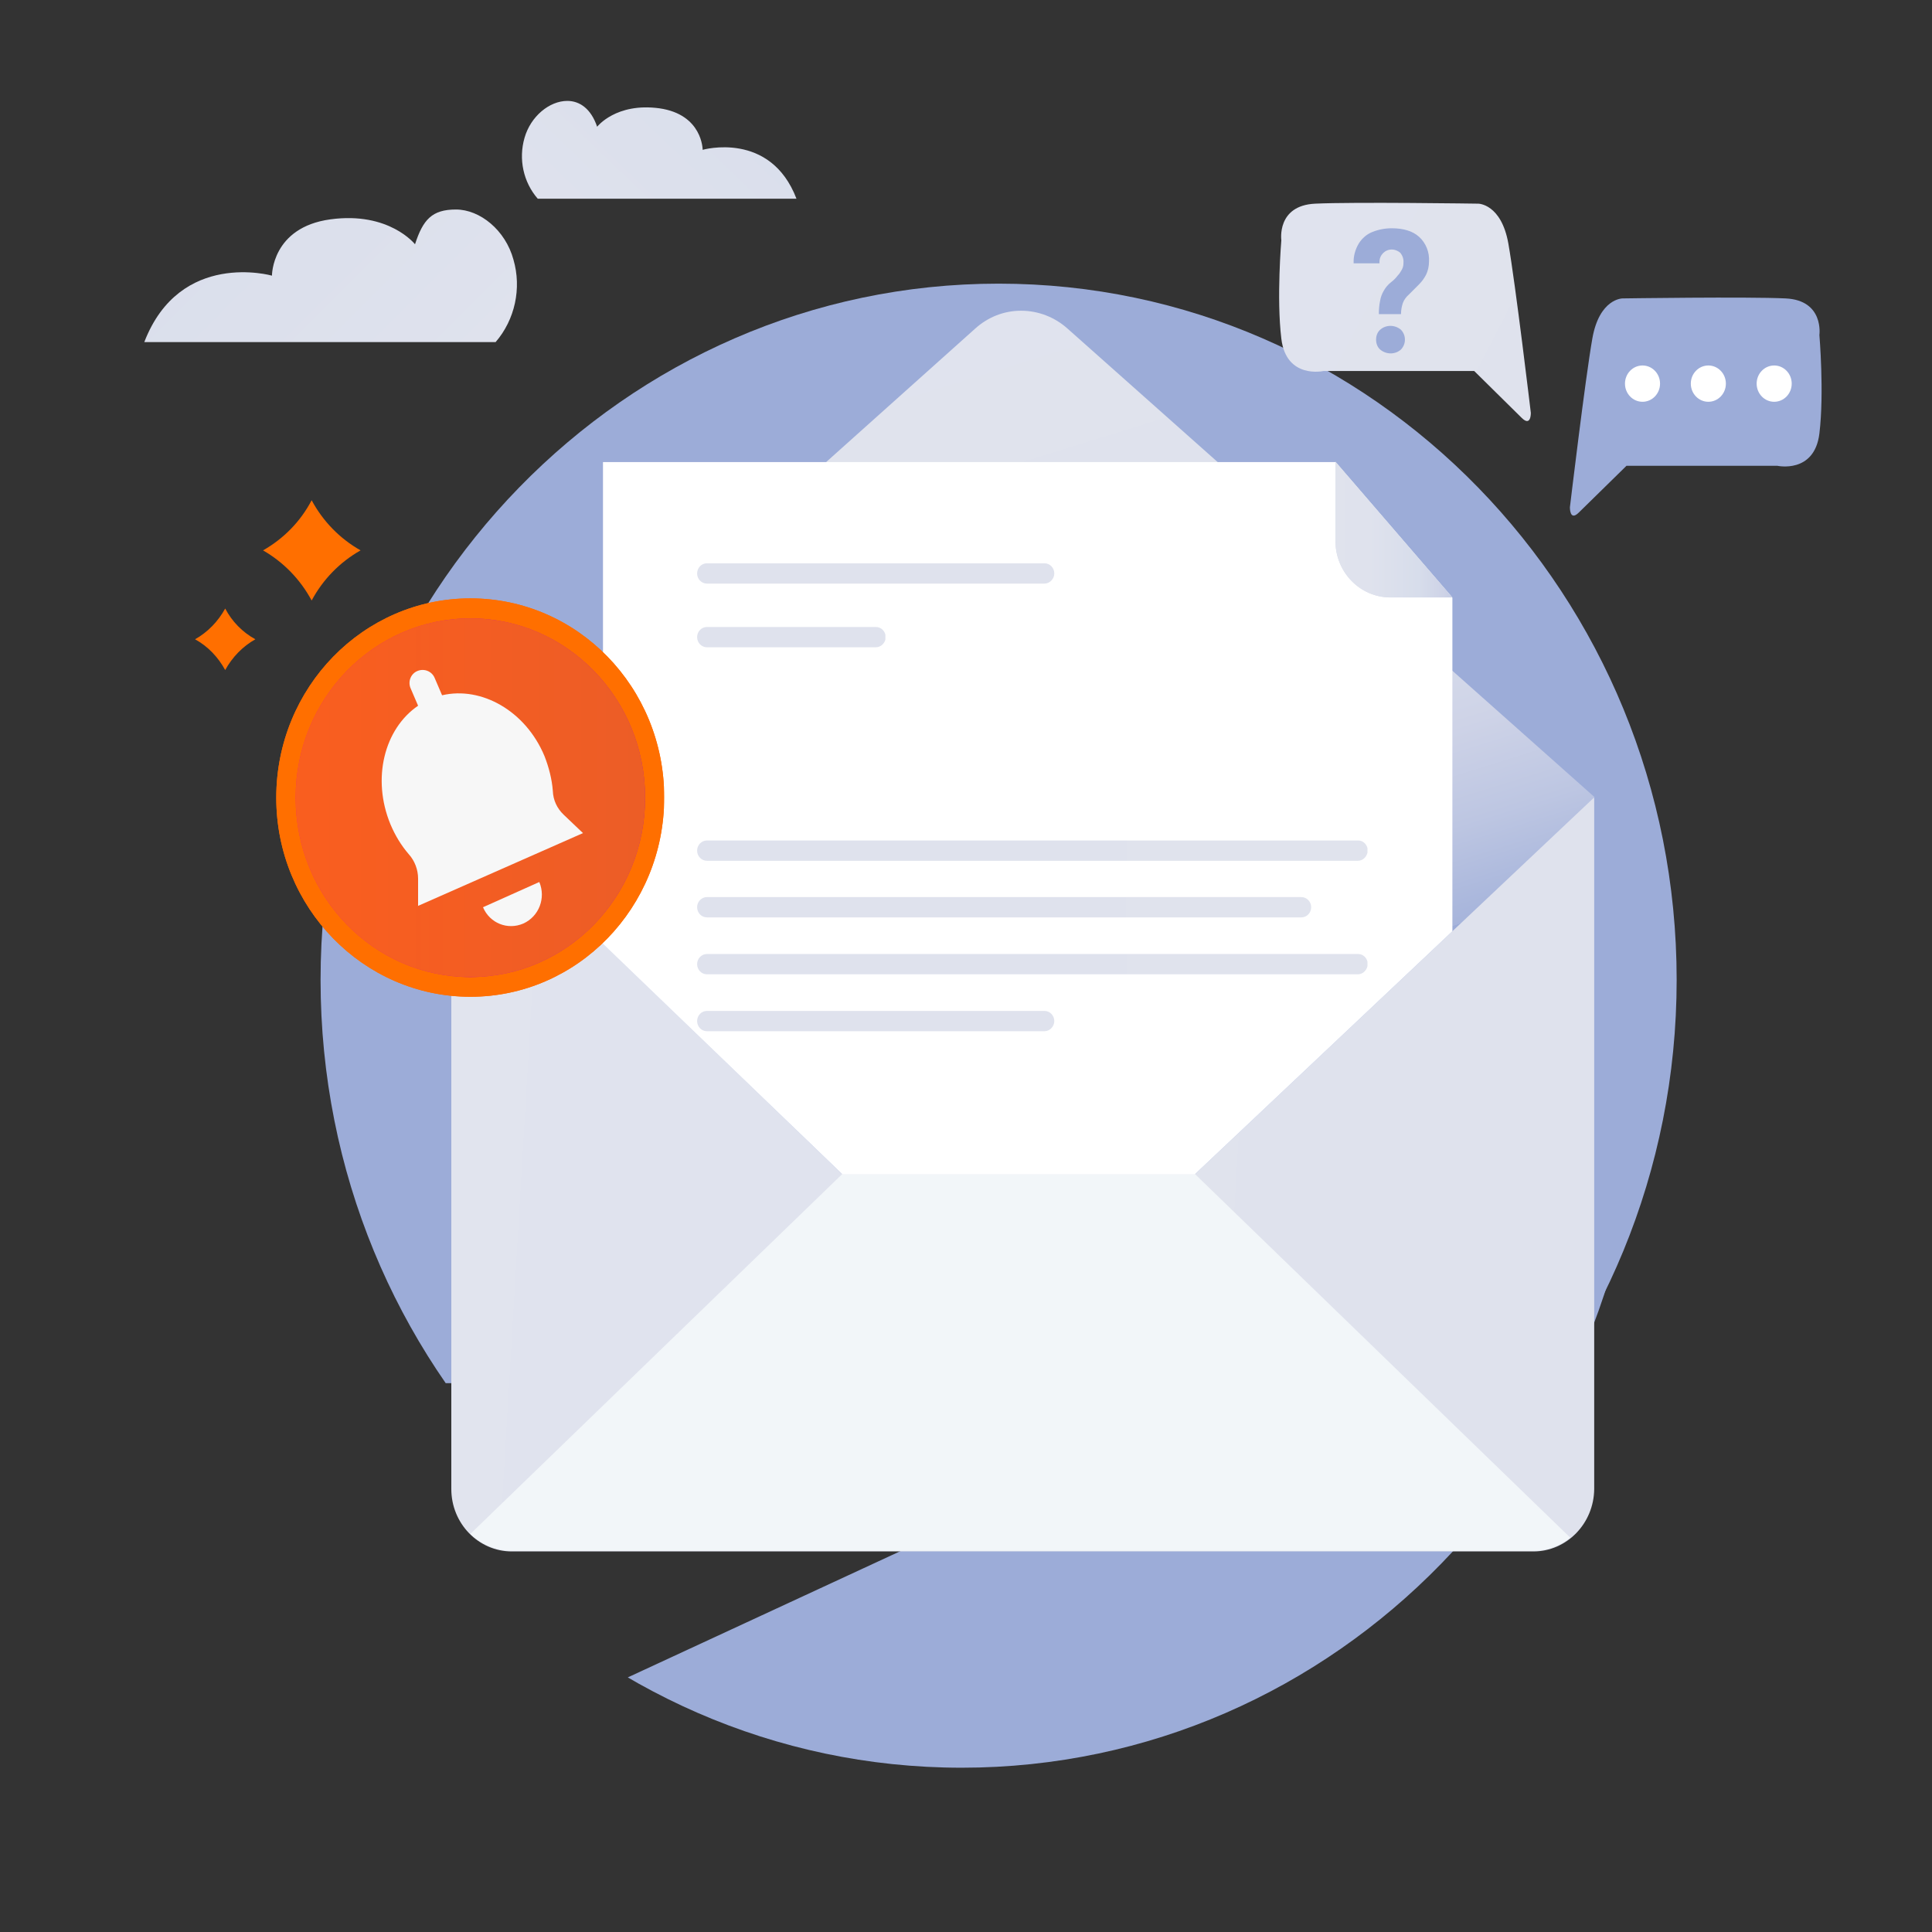 <?xml version="1.0" encoding="UTF-8"?>
<svg xmlns="http://www.w3.org/2000/svg" version="1.1" xmlns:xlink="http://www.w3.org/1999/xlink" viewBox="0 0 628 628">
  <rect x="0" y="0" width="628" height="628" fill="#333333" stroke="none"/>
  <defs>
    <style>
      .cls-1 {
        fill: url(#linear-gradient-15);
      }

      .cls-2 {
        fill: url(#linear-gradient-13);
      }

      .cls-3 {
        fill: #f2f6f9;
      }

      .cls-4 {
        clip-path: url(#clippath-6);
      }

      .cls-5 {
        clip-path: url(#clippath-7);
      }

      .cls-6 {
        clip-path: url(#clippath-15);
      }

      .cls-7 {
        clip-path: url(#clippath-4);
      }

      .cls-8 {
        fill: url(#linear-gradient-2);
      }

      .cls-9 {
        fill: #9cacd8;
      }

      .cls-10 {
        fill: url(#linear-gradient-10);
      }

      .cls-11 {
        fill: url(#linear-gradient-12);
      }

      .cls-12 {
        clip-path: url(#clippath-9);
      }

      .cls-13 {
        clip-path: url(#clippath-10);
      }

      .cls-14 {
        fill: #fff;
      }

      .cls-15 {
        clip-path: url(#clippath-11);
      }

      .cls-16 {
        fill: none;
      }

      .cls-17 {
        fill: url(#linear-gradient-4);
      }

      .cls-18 {
        fill: url(#linear-gradient-3);
      }

      .cls-19 {
        clip-path: url(#clippath-1);
      }

      .cls-20 {
        fill: url(#linear-gradient-5);
      }

      .cls-21 {
        clip-path: url(#clippath-5);
      }

      .cls-22 {
        clip-path: url(#clippath-8);
      }

      .cls-23 {
        fill: url(#linear-gradient-8);
      }

      .cls-24 {
        clip-path: url(#clippath-3);
      }

      .cls-25 {
        clip-path: url(#clippath-12);
      }

      .cls-26 {
        fill: url(#linear-gradient-14);
      }

      .cls-27 {
        clip-path: url(#clippath-14);
      }

      .cls-28 {
        fill: url(#linear-gradient-7);
      }

      .cls-29 {
        fill: url(#linear-gradient-9);
      }

      .cls-30 {
        fill: url(#linear-gradient-11);
      }

      .cls-31 {
        fill: url(#linear-gradient-6);
      }

      .cls-32 {
        fill: #ff6f00;
      }

      .cls-33 {
        clip-path: url(#clippath-2);
      }

      .cls-34 {
        clip-path: url(#clippath-13);
      }

      .cls-35 {
        fill: url(#linear-gradient);
      }

      .cls-36 {
        clip-path: url(#clippath);
      }

      .cls-37 {
        fill: #f7f7f7;
      }
    </style>
    <clipPath id="clippath">
      <polygon class="cls-16" points="51.5 615.9 86.6 696 263 696 739 475.6 674 327.6 51.5 615.9"/>
    </clipPath>
    <clipPath id="clippath-1">
      <rect class="cls-16" x="-20.6" y="33.2" width="682.9" height="416.4"/>
    </clipPath>
    <clipPath id="clippath-2">
      <path class="cls-16" d="M146.7,259.3v224.7c0,11.2,8.8,20.3,19.7,20.3h332c10.9,0,19.7-9.1,19.8-20.3v-224.7H146.7Z"/>
    </clipPath>
    <linearGradient id="linear-gradient" x1="-872.3" y1="343.1" x2="-871.1" y2="343.1" gradientTransform="translate(864244.2 -284986.9) rotate(3.2) scale(970.9)" gradientUnits="userSpaceOnUse">
      <stop offset="0" stop-color="#e1e4ee"/>
      <stop offset="0" stop-color="#e1e4ee"/>
      <stop offset=".4" stop-color="#dfe2ed"/>
      <stop offset=".6" stop-color="#d7ddeb"/>
      <stop offset=".7" stop-color="#ced3e7"/>
      <stop offset=".8" stop-color="#bdc6e2"/>
      <stop offset=".9" stop-color="#a6b4db"/>
      <stop offset=".9" stop-color="#9cacd8"/>
      <stop offset="1" stop-color="#9cacd8"/>
    </linearGradient>
    <clipPath id="clippath-3">
      <path class="cls-16" d="M317,106.8l-170.3,152.5,127.1,122.4h114.6l129.9-122.6-171.2-152.2c-4.2-3.8-9.6-5.9-15.2-5.9s-10.8,2.1-14.9,5.8Z"/>
    </clipPath>
    <linearGradient id="linear-gradient-2" x1="-871.7" y1="340.5" x2="-870.5" y2="340.5" gradientTransform="translate(150356.3 187695.1) rotate(72.7) scale(256.7)" gradientUnits="userSpaceOnUse">
      <stop offset="0" stop-color="#e1e4ee"/>
      <stop offset="0" stop-color="#e1e4ee"/>
      <stop offset=".4" stop-color="#dfe2ed"/>
      <stop offset=".6" stop-color="#d7ddeb"/>
      <stop offset=".7" stop-color="#ced3e7"/>
      <stop offset=".8" stop-color="#bdc6e2"/>
      <stop offset=".9" stop-color="#a6b4db"/>
      <stop offset=".9" stop-color="#9cacd8"/>
      <stop offset="1" stop-color="#9cacd8"/>
    </linearGradient>
    <clipPath id="clippath-4">
      <path class="cls-16" d="M168.1,55.3l-21.4,204,127.1,122.4h114.6l129.9-122.6V54.5c-4.1-3.6-80.6-5.4-161.1-5.4s-184.5,2.1-189.1,6.2Z"/>
    </clipPath>
    <linearGradient id="linear-gradient-3" x1="481.2" y1="41.5" x2="406.5" y2="75.2" gradientTransform="translate(0 118)" gradientUnits="userSpaceOnUse">
      <stop offset="0" stop-color="#e1e4ee"/>
      <stop offset="0" stop-color="#e1e4ee"/>
      <stop offset=".4" stop-color="#dfe2ed"/>
      <stop offset=".6" stop-color="#d7ddeb"/>
      <stop offset=".7" stop-color="#ced3e7"/>
      <stop offset=".8" stop-color="#bdc6e2"/>
      <stop offset=".9" stop-color="#a6b4db"/>
      <stop offset=".9" stop-color="#9cacd8"/>
      <stop offset="1" stop-color="#9cacd8"/>
    </linearGradient>
    <clipPath id="clippath-5">
      <path class="cls-16" d="M434.1,175.9c0,10.1,8,18.3,17.9,18.3h20.1l-38-44.1v25.8Z"/>
    </clipPath>
    <linearGradient id="linear-gradient-4" x1="413.1" y1="54.2" x2="493" y2="54.2" gradientTransform="translate(0 118)" gradientUnits="userSpaceOnUse">
      <stop offset="0" stop-color="#e1e4ee"/>
      <stop offset="0" stop-color="#e1e4ee"/>
      <stop offset=".4" stop-color="#dfe2ed"/>
      <stop offset=".6" stop-color="#d7ddeb"/>
      <stop offset=".7" stop-color="#ced3e7"/>
      <stop offset=".8" stop-color="#bdc6e2"/>
      <stop offset=".9" stop-color="#a6b4db"/>
      <stop offset=".9" stop-color="#9cacd8"/>
      <stop offset="1" stop-color="#9cacd8"/>
    </linearGradient>
    <clipPath id="clippath-6">
      <path class="cls-16" d="M229.8,183.1c-1.8,0-3.2,1.5-3.2,3.3s1.4,3.3,3.2,3.3h109.7c1.7,0,3.2-1.5,3.2-3.3s-1.4-3.3-3.2-3.3h-109.7Z"/>
    </clipPath>
    <linearGradient id="linear-gradient-5" x1="-873.7" y1="342.9" x2="-872.5" y2="342.9" gradientTransform="translate(-985889.4 387402.8) rotate(-180) scale(1129.3)" gradientUnits="userSpaceOnUse">
      <stop offset="0" stop-color="#e1e4ee"/>
      <stop offset="0" stop-color="#e1e4ee"/>
      <stop offset=".4" stop-color="#dfe2ed"/>
      <stop offset=".6" stop-color="#d7ddeb"/>
      <stop offset=".7" stop-color="#ced3e7"/>
      <stop offset=".8" stop-color="#bdc6e2"/>
      <stop offset=".9" stop-color="#a6b4db"/>
      <stop offset=".9" stop-color="#9cacd8"/>
      <stop offset="1" stop-color="#9cacd8"/>
    </linearGradient>
    <clipPath id="clippath-7">
      <path class="cls-16" d="M229.8,273.2c-1.8,0-3.2,1.5-3.2,3.3s1.4,3.3,3.2,3.3h211.6c1.7,0,3.1-1.5,3.2-3.3,0-1.8-1.4-3.3-3.1-3.3h-211.7Z"/>
    </clipPath>
    <linearGradient id="linear-gradient-6" x1="-873.7" y1="342.9" x2="-872.5" y2="342.9" gradientTransform="translate(-985889.4 387477.1) rotate(-180) scale(1129.3)" gradientUnits="userSpaceOnUse">
      <stop offset="0" stop-color="#e1e4ee"/>
      <stop offset="0" stop-color="#e1e4ee"/>
      <stop offset=".4" stop-color="#dfe2ed"/>
      <stop offset=".6" stop-color="#d7ddeb"/>
      <stop offset=".7" stop-color="#ced3e7"/>
      <stop offset=".8" stop-color="#bdc6e2"/>
      <stop offset=".9" stop-color="#a6b4db"/>
      <stop offset=".9" stop-color="#9cacd8"/>
      <stop offset="1" stop-color="#9cacd8"/>
    </linearGradient>
    <clipPath id="clippath-8">
      <path class="cls-16" d="M229.8,291.6c-1.8,0-3.2,1.5-3.2,3.3s1.4,3.3,3.2,3.3h193.2c1.8,0,3.2-1.5,3.2-3.3s-1.4-3.3-3.2-3.3h-193.2Z"/>
    </clipPath>
    <linearGradient id="linear-gradient-7" x1="-873.7" y1="342.9" x2="-872.5" y2="342.9" gradientTransform="translate(-985889.4 387492.3) rotate(-180) scale(1129.3)" gradientUnits="userSpaceOnUse">
      <stop offset="0" stop-color="#e1e4ee"/>
      <stop offset="0" stop-color="#e1e4ee"/>
      <stop offset=".4" stop-color="#dfe2ed"/>
      <stop offset=".6" stop-color="#d7ddeb"/>
      <stop offset=".7" stop-color="#ced3e7"/>
      <stop offset=".8" stop-color="#bdc6e2"/>
      <stop offset=".9" stop-color="#a6b4db"/>
      <stop offset=".9" stop-color="#9cacd8"/>
      <stop offset="1" stop-color="#9cacd8"/>
    </linearGradient>
    <clipPath id="clippath-9">
      <path class="cls-16" d="M229.8,310.1c-1.8,0-3.2,1.5-3.2,3.3s1.4,3.3,3.2,3.3h211.6c1.7,0,3.1-1.5,3.2-3.3,0-1.8-1.4-3.3-3.1-3.3h-211.7Z"/>
    </clipPath>
    <linearGradient id="linear-gradient-8" x1="-873.7" y1="342.9" x2="-872.5" y2="342.9" gradientTransform="translate(-985889.4 387507.5) rotate(-180) scale(1129.3)" gradientUnits="userSpaceOnUse">
      <stop offset="0" stop-color="#e1e4ee"/>
      <stop offset="0" stop-color="#e1e4ee"/>
      <stop offset=".4" stop-color="#dfe2ed"/>
      <stop offset=".6" stop-color="#d7ddeb"/>
      <stop offset=".7" stop-color="#ced3e7"/>
      <stop offset=".8" stop-color="#bdc6e2"/>
      <stop offset=".9" stop-color="#a6b4db"/>
      <stop offset=".9" stop-color="#9cacd8"/>
      <stop offset="1" stop-color="#9cacd8"/>
    </linearGradient>
    <clipPath id="clippath-10">
      <path class="cls-16" d="M229.8,328.6c-1.8,0-3.2,1.5-3.2,3.3s1.4,3.3,3.2,3.3h109.7c1.7,0,3.2-1.5,3.2-3.3s-1.4-3.3-3.2-3.3h-109.7Z"/>
    </clipPath>
    <linearGradient id="linear-gradient-9" x1="-873.7" y1="342.8" x2="-872.5" y2="342.8" gradientTransform="translate(-985889.4 387522.7) rotate(-180) scale(1129.3)" gradientUnits="userSpaceOnUse">
      <stop offset="0" stop-color="#e1e4ee"/>
      <stop offset="0" stop-color="#e1e4ee"/>
      <stop offset=".4" stop-color="#dfe2ed"/>
      <stop offset=".6" stop-color="#d7ddeb"/>
      <stop offset=".7" stop-color="#ced3e7"/>
      <stop offset=".8" stop-color="#bdc6e2"/>
      <stop offset=".9" stop-color="#a6b4db"/>
      <stop offset=".9" stop-color="#9cacd8"/>
      <stop offset="1" stop-color="#9cacd8"/>
    </linearGradient>
    <clipPath id="clippath-11">
      <path class="cls-16" d="M229.8,203.8c-1.8,0-3.2,1.5-3.2,3.3s1.4,3.3,3.2,3.3h54.9c1.7,0,3.2-1.5,3.2-3.3s-1.4-3.3-3.2-3.3h-54.9Z"/>
    </clipPath>
    <linearGradient id="linear-gradient-10" x1="-873.7" y1="342.9" x2="-872.5" y2="342.9" gradientTransform="translate(-985889.4 387420) rotate(-180) scale(1129.3)" gradientUnits="userSpaceOnUse">
      <stop offset="0" stop-color="#e1e4ee"/>
      <stop offset="0" stop-color="#e1e4ee"/>
      <stop offset=".4" stop-color="#dfe2ed"/>
      <stop offset=".6" stop-color="#d7ddeb"/>
      <stop offset=".7" stop-color="#ced3e7"/>
      <stop offset=".8" stop-color="#bdc6e2"/>
      <stop offset=".9" stop-color="#a6b4db"/>
      <stop offset=".9" stop-color="#9cacd8"/>
      <stop offset="1" stop-color="#9cacd8"/>
    </linearGradient>
    <clipPath id="clippath-12">
      <path class="cls-16" d="M134.9,79.4s-8.4-10.7-27.5-8.1c-19.1,2.6-19,18.3-19,18.3,0,0-29.9-8.5-41.5,21.6h114.2c6.3-7.3,8.5-17.5,5.8-26.8-2.6-9.6-10.9-16.3-18.7-16.3s-10.7,3.3-13.3,11.3Z"/>
    </clipPath>
    <linearGradient id="linear-gradient-11" x1="-873.9" y1="343.6" x2="-872.7" y2="343.6" gradientTransform="translate(-603448.9 -265058.2) rotate(-134.8) scale(702.4)" gradientUnits="userSpaceOnUse">
      <stop offset="0" stop-color="#e1e4ee"/>
      <stop offset="0" stop-color="#e1e4ee"/>
      <stop offset=".4" stop-color="#dfe2ed"/>
      <stop offset=".6" stop-color="#d7ddeb"/>
      <stop offset=".7" stop-color="#ced3e7"/>
      <stop offset=".8" stop-color="#bdc6e2"/>
      <stop offset=".9" stop-color="#a6b4db"/>
      <stop offset=".9" stop-color="#9cacd8"/>
      <stop offset="1" stop-color="#9cacd8"/>
    </linearGradient>
    <clipPath id="clippath-13">
      <path class="cls-16" d="M170.5,44.8c-2,6.9-.4,14.4,4.3,19.8h84.1c-8.5-22.2-30.5-15.9-30.5-15.9,0,0,0-11.5-14.1-13.5-14.1-1.9-20.2,6-20.2,6-2-5.9-5.7-8.4-9.7-8.4-5.8,0-11.9,5-13.9,12Z"/>
    </clipPath>
    <linearGradient id="linear-gradient-12" x1="-872.3" y1="341.9" x2="-871.1" y2="341.9" gradientTransform="translate(443342.7 -195175.7) rotate(-45.2) scale(517.1 -517.1)" gradientUnits="userSpaceOnUse">
      <stop offset="0" stop-color="#e1e4ee"/>
      <stop offset="0" stop-color="#e1e4ee"/>
      <stop offset=".4" stop-color="#dfe2ed"/>
      <stop offset=".6" stop-color="#d7ddeb"/>
      <stop offset=".7" stop-color="#ced3e7"/>
      <stop offset=".8" stop-color="#bdc6e2"/>
      <stop offset=".9" stop-color="#a6b4db"/>
      <stop offset=".9" stop-color="#9cacd8"/>
      <stop offset="1" stop-color="#9cacd8"/>
    </linearGradient>
    <clipPath id="clippath-14">
      <path class="cls-32" d="M89.8,259.3c0,35.7,28.3,64.7,63.1,64.7s63-29,63-64.8-28.2-64.7-63-64.7-63.1,29-63.1,64.8c0,0,0,0,0,0Z"/>
    </clipPath>
    <linearGradient id="linear-gradient-13" x1="96.1" y1="141.3" x2="209.7" y2="141.3" gradientTransform="translate(0 118)" gradientUnits="userSpaceOnUse">
      <stop offset="0" stop-color="#ea04a1" stop-opacity=".8"/>
      <stop offset="1" stop-color="#a814a8"/>
    </linearGradient>
    <clipPath id="clippath-15">
      <path class="cls-16" d="M96.1,259.3c0,32.2,25.4,58.3,56.8,58.3s56.8-26.1,56.8-58.3-25.5-58.3-56.8-58.3-56.8,26.1-56.8,58.3Z"/>
    </clipPath>
    <linearGradient id="linear-gradient-14" x1="-861.9" y1="348.7" x2="-780.4" y2="430.2" gradientTransform="translate(92473.4 -36462.5) scale(106.6)" gradientUnits="userSpaceOnUse">
      <stop offset="0" stop-color="#fd6f06" stop-opacity=".8"/>
      <stop offset="1" stop-color="#fd6f06"/>
    </linearGradient>
    <linearGradient id="linear-gradient-15" x1="375.9" y1="-64.6" x2="740.6" y2="124.9" gradientTransform="translate(0 118)" gradientUnits="userSpaceOnUse">
      <stop offset="0" stop-color="#e1e4ee"/>
      <stop offset="0" stop-color="#e1e4ee"/>
      <stop offset=".4" stop-color="#dfe2ed"/>
      <stop offset=".6" stop-color="#d7ddeb"/>
      <stop offset=".7" stop-color="#ced3e7"/>
      <stop offset=".8" stop-color="#bdc6e2"/>
      <stop offset=".9" stop-color="#a6b4db"/>
      <stop offset=".9" stop-color="#9cacd8"/>
      <stop offset="1" stop-color="#9cacd8"/>
    </linearGradient>
  </defs>
  <!-- Generator: Adobe Illustrator 28.7.1, SVG Export Plug-In . SVG Version: 1.2.0 Build 142)  -->
  <g>
    <g id="Layer_1">
      <g class="cls-36">
        <path class="cls-9" d="M312.6,121.8c121.7,0,220.4,101.3,220.4,226.4s-98.7,226.4-220.4,226.4-220.4-101.5-220.4-226.5,98.7-226.3,220.4-226.3"/>
      </g>
      <g class="cls-19">
        <path class="cls-9" d="M324.6,92.2c121.8,0,220.4,101.3,220.4,226.3s-98.7,226.4-220.4,226.4-220.4-101.3-220.4-226.4,98.7-226.3,220.4-226.3"/>
      </g>
      <g class="cls-33">
        <polygon class="cls-35" points="133.4 503.4 147.8 237.9 531.5 259.9 517 525.4 133.4 503.4"/>
      </g>
      <g class="cls-24">
        <polygon class="cls-8" points="69.1 125.9 485.3 -7.4 595.8 356.7 179.6 490 69.1 125.9"/>
      </g>
      <path class="cls-3" d="M273.8,381.6l-120.9,117c3.7,3.5,8.5,5.5,13.5,5.5h332c4.4,0,8.6-1.5,12-4.3l-122-118.2h-114.6Z"/>
      <g class="cls-7">
        <polygon class="cls-14" points="434.1 150.2 196 150.2 196 420.4 472.1 420.4 472.1 194.3 434.1 150.2"/>
      </g>
      <path class="cls-18" d="M434.1,175.9c0,10.1,8,18.3,17.9,18.3h20.1l-38-44.1v25.8Z"/>
      <g class="cls-21">
        <polygon class="cls-17" points="413.1 176.8 449.1 131.1 493 167.5 457.1 213.3 413.1 176.8"/>
      </g>
      <g class="cls-4">
        <rect class="cls-20" x="226.6" y="183.1" width="116.1" height="6.6"/>
      </g>
      <g class="cls-5">
        <rect class="cls-31" x="226.6" y="273.2" width="217.9" height="6.6"/>
      </g>
      <g class="cls-22">
        <rect class="cls-28" x="226.6" y="291.6" width="199.6" height="6.6"/>
      </g>
      <g class="cls-12">
        <rect class="cls-23" x="226.6" y="310.1" width="217.9" height="6.6"/>
      </g>
      <g class="cls-13">
        <rect class="cls-29" x="226.6" y="328.6" width="116.1" height="6.6"/>
      </g>
      <g class="cls-15">
        <rect class="cls-10" x="226.6" y="203.8" width="61.2" height="6.6"/>
      </g>
      <g class="cls-25">
        <polygon class="cls-30" points="25.8 89.5 109.5 4.2 192.3 89.8 108.6 175.1 25.8 89.5"/>
      </g>
      <g class="cls-34">
        <polygon class="cls-11" points="151.7 48.8 212.7 -14.3 274.3 48.6 213.3 111.7 151.7 48.8"/>
      </g>
      <g>
        <path class="cls-32" d="M89.8,259.3c0,35.7,28.3,64.7,63.1,64.7s63-29,63-64.8-28.2-64.7-63-64.7-63.1,29-63.1,64.8c0,0,0,0,0,0Z"/>
        <g class="cls-27">
          <rect class="cls-32" x="89.8" y="194.5" width="126" height="129.5"/>
        </g>
      </g>
      <path class="cls-2" d="M96.1,259.3c0,32.2,25.4,58.3,56.8,58.3s56.8-26.1,56.8-58.3-25.5-58.3-56.8-58.3-56.8,26.1-56.8,58.3"/>
      <g class="cls-6">
        <rect class="cls-26" x="96.1" y="200.9" width="113.6" height="116.6"/>
      </g>
      <path class="cls-37" d="M175.3,286.7c2.2,5.2-.1,11.2-5.2,13.5-5.1,2.2-10.9-.1-13.1-5.3h0l18.3-8.2Z"/>
      <path class="cls-37" d="M135.8,294.5l53.7-23.7-6.3-6c-2.1-2-3.4-4.7-3.5-7.7-.3-3.9-1.3-7.7-2.7-11.3-6.1-14.7-20.5-22.8-33.3-19.8l-2.4-5.6c-.9-2.2-3.4-3.2-5.6-2.3s-3.2,3.5-2.2,5.7l2.4,5.6c-11,7.5-15.1,23.7-9,38.5,1.5,3.6,3.5,6.9,6,9.8,1.9,2.1,3,5,3,7.9v8.9h0Z"/>
      <path class="cls-9" d="M513.2,166.6l15.5-15.2h49s12.1,2.7,13.7-10.5,0-32,0-32c0,0,1.6-11.3-11-11.9s-53,0-53,0c0,0-7.5,0-9.8,13s-7.3,54.9-7.3,54.9c0,0-.1,4.7,2.9,1.7"/>
      <ellipse class="cls-14" cx="533.9" cy="124.7" rx="5.7" ry="5.9"/>
      <ellipse class="cls-14" cx="555.3" cy="124.7" rx="5.7" ry="5.9"/>
      <ellipse class="cls-14" cx="576.7" cy="124.7" rx="5.7" ry="5.9"/>
      <path class="cls-1" d="M494.6,135.8l-15.4-15.2h-49s-12.1,2.7-13.7-10.5,0-32,0-32c0,0-1.6-11.3,11-11.9s53,0,53,0c0,0,7.5,0,9.8,13s7.3,55,7.3,55c0,0,.1,4.7-3,1.6"/>
      <path class="cls-9" d="M448.2,102.1c0-1.4.1-2.9.4-4.3.2-1.2.6-2.3,1.2-3.3.6-1.1,1.4-2,2.4-2.8.8-.6,1.5-1.3,2.1-2.1.6-.6,1-1.3,1.4-2s.5-1.5.5-2.2c.1-1.2-.3-2.3-1-3.2-.8-.7-1.8-1.1-2.8-1.1-2.2,0-4,1.8-4,4v.5h-8.4c-.1-2.3.5-4.5,1.7-6.5,1.1-1.7,2.6-3,4.4-3.7,2-.8,4.1-1.2,6.3-1.2,3.8,0,6.8.9,8.9,2.8,2.2,2,3.4,5,3.2,8,0,1.5-.3,2.9-.9,4.2-.6,1.2-1.4,2.3-2.4,3.3s-2.1,2.1-3.2,3.2c-.9.8-1.6,1.7-2,2.8-.4,1.2-.6,2.4-.6,3.6h-7.2ZM447.3,110.4c0-1.2.4-2.4,1.3-3.2,1.9-1.7,4.8-1.7,6.8,0,1.7,1.8,1.7,4.6,0,6.4-1.9,1.7-4.8,1.7-6.8,0-.9-.8-1.3-2-1.3-3.2h0Z"/>
      <path class="cls-32" d="M101.3,162.6h0c3.7,6.9,9.2,12.5,15.9,16.3h0c-6.7,3.8-12.2,9.4-15.9,16.3h0c-3.7-6.9-9.2-12.5-15.8-16.3h0c6.7-3.8,12.2-9.4,15.8-16.3h0Z"/>
      <path class="cls-32" d="M73.2,197.8h0c2.2,4.2,5.6,7.7,9.8,10h0c-4.1,2.3-7.5,5.8-9.8,10h0c-2.3-4.2-5.6-7.7-9.8-10h0c4.1-2.3,7.5-5.8,9.8-10Z"/>
    </g>
  </g>
</svg>